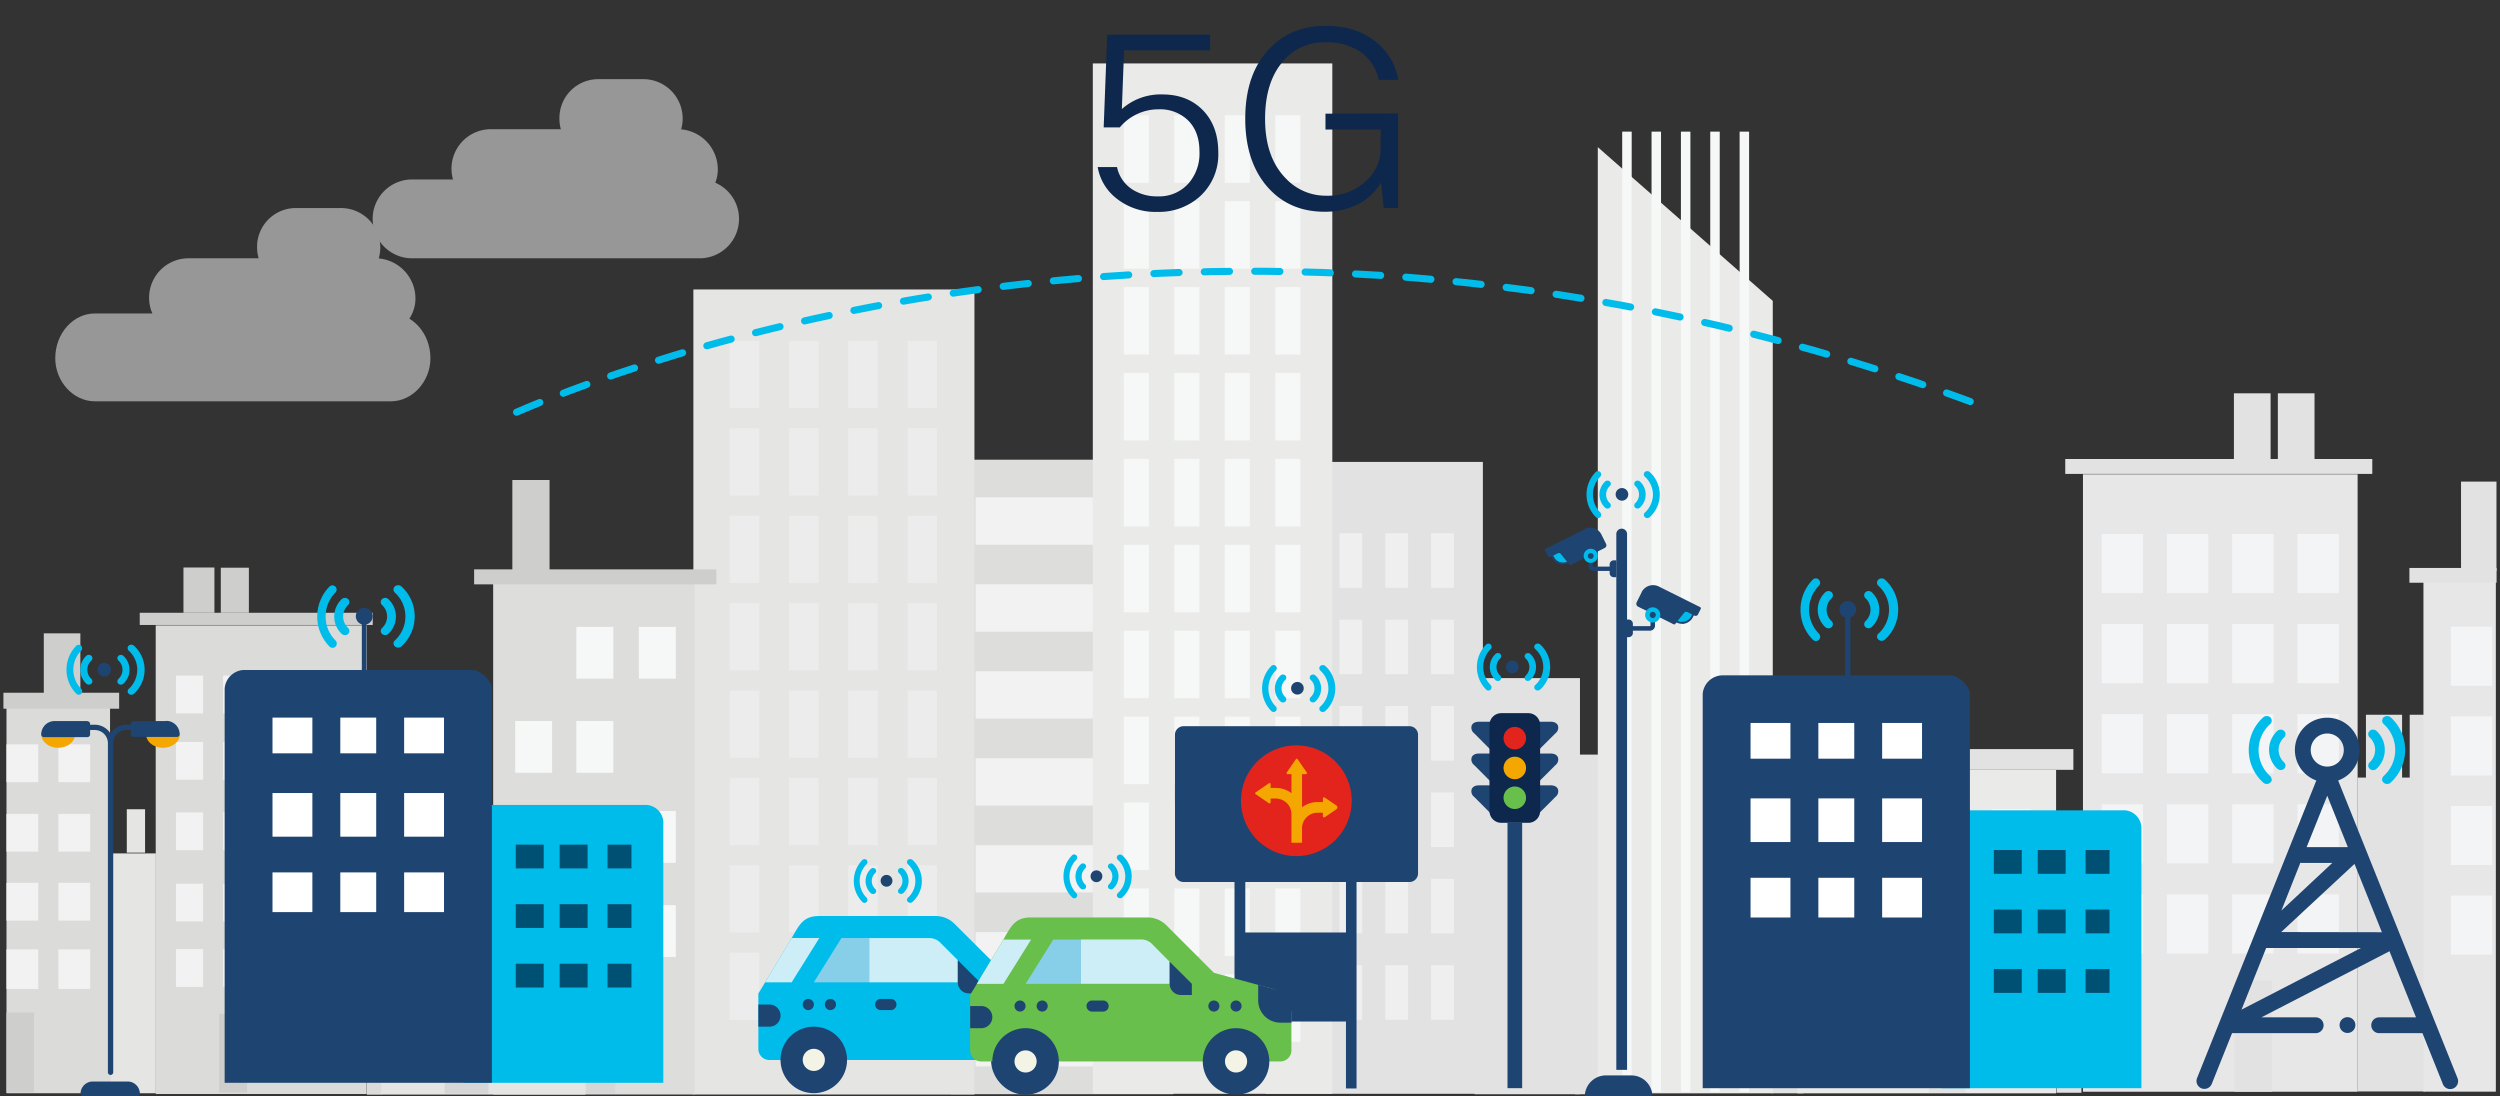 <svg id="Layer_1" data-name="Layer 1" xmlns="http://www.w3.org/2000/svg" width="708.99" height="310.93" viewBox="0 0 708.99 310.93"><rect x="0" y="0" width="708.99" height="310.93" fill="#333333" stroke="none"/><defs><style>.cls-1{fill:#e2e2e2;}.cls-15,.cls-2{fill:#efefef;}.cls-3{fill:#dddddc;}.cls-4{fill:#f2f2f2;}.cls-5{fill:#e5e5e4;}.cls-6{fill:#edeced;}.cls-7{fill:#eaeae9;}.cls-8{fill:#f6f7f7;}.cls-9{fill:#dbdbda;}.cls-10{fill:#cececd;}.cls-11{fill:#d5d6d5;}.cls-12{fill:#f3f4f5;}.cls-13{fill:#e8e7e7;}.cls-14{opacity:0.53;}.cls-15,.cls-18,.cls-19{fill-rule:evenodd;}.cls-16{fill:#0d274d;}.cls-17{fill:none;stroke:#00bceb;stroke-linecap:round;stroke-linejoin:round;stroke-width:2.01px;stroke-dasharray:7.15 7.15;}.cls-18,.cls-26{fill:#00bceb;}.cls-19,.cls-23{fill:#1e4471;}.cls-20{fill:#fff;}.cls-21{fill:#005073;}.cls-22{fill:#f4a700;}.cls-24{fill:#e3241c;}.cls-25{fill:#68bf4b;}.cls-27{fill:#87cee9;}.cls-28{fill:#cdeef6;}.cls-29{fill:#f4f4e6;}</style></defs><rect class="cls-1" x="358.9" y="131" width="61.64" height="179.2"/><rect class="cls-2" x="366.87" y="273.74" width="6.47" height="15.47"/><rect class="cls-2" x="379.86" y="273.74" width="6.47" height="15.47"/><rect class="cls-2" x="392.86" y="273.74" width="6.47" height="15.47"/><rect class="cls-2" x="405.85" y="273.74" width="6.47" height="15.47"/><rect class="cls-2" x="366.87" y="249.24" width="6.47" height="15.47"/><rect class="cls-2" x="379.86" y="249.24" width="6.47" height="15.47"/><rect class="cls-2" x="392.86" y="249.24" width="6.47" height="15.47"/><rect class="cls-2" x="405.85" y="249.24" width="6.47" height="15.47"/><rect class="cls-2" x="366.87" y="224.74" width="6.47" height="15.47"/><rect class="cls-2" x="379.86" y="224.74" width="6.47" height="15.47"/><rect class="cls-2" x="392.86" y="224.74" width="6.47" height="15.47"/><rect class="cls-2" x="405.85" y="224.74" width="6.47" height="15.47"/><rect class="cls-2" x="366.87" y="200.24" width="6.47" height="15.47"/><rect class="cls-2" x="379.86" y="200.24" width="6.47" height="15.47"/><rect class="cls-2" x="392.86" y="200.24" width="6.47" height="15.47"/><rect class="cls-2" x="405.85" y="200.24" width="6.47" height="15.47"/><rect class="cls-2" x="366.87" y="175.73" width="6.47" height="15.47"/><rect class="cls-2" x="379.86" y="175.73" width="6.47" height="15.47"/><rect class="cls-2" x="392.86" y="175.73" width="6.47" height="15.47"/><rect class="cls-2" x="405.85" y="175.73" width="6.47" height="15.47"/><rect class="cls-2" x="366.87" y="151.23" width="6.47" height="15.47"/><rect class="cls-2" x="379.86" y="151.23" width="6.47" height="15.47"/><rect class="cls-2" x="392.86" y="151.23" width="6.47" height="15.47"/><rect class="cls-2" x="405.85" y="151.23" width="6.47" height="15.47"/><rect class="cls-3" x="269.63" y="130.37" width="63.13" height="179.94"/><rect class="cls-4" x="276.67" y="141.06" width="38.3" height="13.42"/><rect class="cls-4" x="276.67" y="165.71" width="38.3" height="13.42"/><rect class="cls-4" x="276.67" y="190.37" width="38.3" height="13.42"/><rect class="cls-4" x="276.67" y="215.03" width="38.3" height="13.42"/><rect class="cls-4" x="276.67" y="239.69" width="38.3" height="13.42"/><rect class="cls-4" x="276.67" y="264.34" width="38.3" height="13.42"/><rect class="cls-4" x="276.67" y="289" width="38.3" height="13.42"/><rect class="cls-5" x="196.64" y="82.09" width="79.71" height="228.31"/><rect class="cls-6" x="206.95" y="96.7" width="8.36" height="19.05"/><rect class="cls-6" x="223.76" y="96.7" width="8.36" height="19.05"/><rect class="cls-6" x="240.56" y="96.7" width="8.36" height="19.05"/><rect class="cls-6" x="257.37" y="96.7" width="8.36" height="19.05"/><rect class="cls-6" x="206.95" y="121.48" width="8.36" height="19.05"/><rect class="cls-6" x="223.76" y="121.48" width="8.36" height="19.05"/><rect class="cls-6" x="240.56" y="121.48" width="8.36" height="19.05"/><rect class="cls-6" x="257.37" y="121.48" width="8.36" height="19.05"/><rect class="cls-6" x="206.95" y="146.26" width="8.36" height="19.05"/><rect class="cls-6" x="223.76" y="146.26" width="8.36" height="19.05"/><rect class="cls-6" x="240.56" y="146.26" width="8.36" height="19.05"/><rect class="cls-6" x="257.37" y="146.26" width="8.36" height="19.05"/><rect class="cls-6" x="206.95" y="171.04" width="8.36" height="19.05"/><rect class="cls-6" x="223.76" y="171.04" width="8.36" height="19.05"/><rect class="cls-6" x="240.56" y="171.04" width="8.36" height="19.05"/><rect class="cls-6" x="257.37" y="171.04" width="8.36" height="19.05"/><rect class="cls-6" x="206.95" y="195.83" width="8.36" height="19.05"/><rect class="cls-6" x="223.76" y="195.83" width="8.36" height="19.05"/><rect class="cls-6" x="240.56" y="195.83" width="8.36" height="19.05"/><rect class="cls-6" x="257.37" y="195.83" width="8.36" height="19.05"/><rect class="cls-6" x="206.95" y="220.61" width="8.36" height="19.05"/><rect class="cls-6" x="223.76" y="220.61" width="8.36" height="19.05"/><rect class="cls-6" x="240.56" y="220.61" width="8.36" height="19.05"/><rect class="cls-6" x="257.37" y="220.61" width="8.36" height="19.05"/><rect class="cls-6" x="206.95" y="245.39" width="8.36" height="19.05"/><rect class="cls-6" x="223.76" y="245.39" width="8.36" height="19.05"/><rect class="cls-6" x="240.56" y="245.39" width="8.36" height="19.05"/><rect class="cls-6" x="257.37" y="245.39" width="8.36" height="19.05"/><rect class="cls-6" x="206.95" y="270.17" width="8.36" height="19.05"/><rect class="cls-6" x="223.76" y="270.17" width="8.36" height="19.05"/><rect class="cls-6" x="240.56" y="270.17" width="8.36" height="19.05"/><rect class="cls-6" x="257.37" y="270.17" width="8.36" height="19.05"/><rect class="cls-7" x="309.92" y="17.99" width="67.92" height="292.21"/><rect class="cls-8" x="318.7" y="32.68" width="7.12" height="19.15"/><rect class="cls-8" x="333.02" y="32.68" width="7.12" height="19.15"/><rect class="cls-8" x="347.34" y="32.68" width="7.12" height="19.15"/><rect class="cls-8" x="361.66" y="32.68" width="7.12" height="19.15"/><rect class="cls-8" x="318.7" y="57.05" width="7.12" height="19.15"/><rect class="cls-8" x="333.02" y="57.05" width="7.12" height="19.15"/><rect class="cls-8" x="347.34" y="57.05" width="7.12" height="19.15"/><rect class="cls-8" x="361.66" y="57.05" width="7.12" height="19.15"/><rect class="cls-8" x="318.7" y="81.41" width="7.12" height="19.15"/><rect class="cls-8" x="333.02" y="81.41" width="7.12" height="19.15"/><rect class="cls-8" x="347.34" y="81.41" width="7.12" height="19.15"/><rect class="cls-8" x="361.66" y="81.41" width="7.12" height="19.15"/><rect class="cls-8" x="318.7" y="105.77" width="7.12" height="19.15"/><rect class="cls-8" x="333.02" y="105.77" width="7.12" height="19.15"/><rect class="cls-8" x="347.34" y="105.77" width="7.12" height="19.15"/><rect class="cls-8" x="361.66" y="105.77" width="7.12" height="19.15"/><rect class="cls-8" x="318.7" y="130.14" width="7.12" height="19.15"/><rect class="cls-8" x="333.02" y="130.14" width="7.12" height="19.15"/><rect class="cls-8" x="347.34" y="130.14" width="7.12" height="19.15"/><rect class="cls-8" x="361.66" y="130.14" width="7.12" height="19.15"/><rect class="cls-8" x="318.7" y="154.5" width="7.12" height="19.15"/><rect class="cls-8" x="333.02" y="154.5" width="7.12" height="19.15"/><rect class="cls-8" x="347.34" y="154.5" width="7.12" height="19.15"/><rect class="cls-8" x="361.66" y="154.5" width="7.12" height="19.15"/><rect class="cls-8" x="318.7" y="178.86" width="7.12" height="19.15"/><rect class="cls-8" x="333.02" y="178.86" width="7.12" height="19.15"/><rect class="cls-8" x="347.34" y="178.86" width="7.12" height="19.15"/><rect class="cls-8" x="361.66" y="178.86" width="7.12" height="19.15"/><rect class="cls-8" x="318.7" y="203.23" width="7.12" height="19.15"/><rect class="cls-8" x="333.02" y="203.23" width="7.12" height="19.15"/><rect class="cls-8" x="347.34" y="203.23" width="7.12" height="19.15"/><rect class="cls-8" x="361.66" y="203.23" width="7.12" height="19.15"/><rect class="cls-8" x="318.7" y="227.59" width="7.12" height="19.15"/><rect class="cls-8" x="333.02" y="227.59" width="7.12" height="19.15"/><rect class="cls-8" x="347.34" y="227.59" width="7.12" height="19.15"/><rect class="cls-8" x="361.66" y="227.59" width="7.12" height="19.15"/><rect class="cls-8" x="318.7" y="251.95" width="7.12" height="19.15"/><rect class="cls-8" x="333.02" y="251.95" width="7.12" height="19.15"/><rect class="cls-8" x="347.34" y="251.95" width="7.12" height="19.15"/><rect class="cls-8" x="361.66" y="251.95" width="7.12" height="19.15"/><rect class="cls-8" x="318.7" y="276.32" width="7.12" height="19.15"/><rect class="cls-8" x="333.02" y="276.32" width="7.12" height="19.15"/><rect class="cls-8" x="347.34" y="276.32" width="7.12" height="19.15"/><rect class="cls-8" x="361.66" y="276.32" width="7.12" height="19.15"/><rect class="cls-3" x="139.86" y="164.37" width="57.13" height="146.03"/><rect class="cls-9" x="1.84" y="200.77" width="29.37" height="109.27"/><rect class="cls-10" x="1.84" y="287.15" width="7.77" height="22.67"/><rect class="cls-10" x="0.97" y="196.46" width="32.82" height="4.53"/><rect class="cls-10" x="12.42" y="179.61" width="10.37" height="17.28"/><rect class="cls-5" x="31.21" y="242.02" width="12.99" height="68.02"/><rect class="cls-5" x="35.96" y="229.5" width="5.18" height="12.31"/><rect class="cls-9" x="44.16" y="177.36" width="59.82" height="132.9"/><rect class="cls-10" x="39.63" y="173.78" width="66.08" height="3.46"/><rect class="cls-10" x="52.03" y="160.94" width="8.78" height="12.85"/><rect class="cls-10" x="62.62" y="161" width="7.96" height="12.79"/><rect class="cls-10" x="62.14" y="287.5" width="7.92" height="22.36"/><rect class="cls-5" x="107.98" y="240.53" width="58.01" height="69.89"/><rect class="cls-11" x="126.09" y="286.94" width="12.45" height="23.2"/><rect class="cls-5" x="111.1" y="192.99" width="18.68" height="47.26"/><rect class="cls-1" x="130.06" y="216.76" width="7.36" height="23.49"/><rect class="cls-1" x="105.72" y="237.7" width="63.95" height="2.55"/><rect class="cls-11" x="166.28" y="279.86" width="8.21" height="30.28"/><rect class="cls-4" x="1.84" y="211.1" width="9.01" height="10.71"/><rect class="cls-4" x="1.84" y="230.82" width="9.01" height="10.71"/><rect class="cls-4" x="1.84" y="250.37" width="9.01" height="10.71"/><rect class="cls-4" x="1.84" y="269.24" width="9.01" height="11.22"/><rect class="cls-4" x="16.56" y="211.1" width="9.01" height="10.71"/><rect class="cls-4" x="49.9" y="191.6" width="7.7" height="10.71"/><rect class="cls-4" x="63.26" y="191.6" width="7.7" height="10.71"/><rect class="cls-4" x="76.62" y="191.6" width="7.7" height="10.71"/><rect class="cls-4" x="89.98" y="191.6" width="7.7" height="10.71"/><rect class="cls-4" x="49.9" y="210.41" width="7.7" height="10.71"/><rect class="cls-4" x="63.26" y="210.41" width="7.7" height="10.71"/><rect class="cls-4" x="76.62" y="210.41" width="7.7" height="10.71"/><rect class="cls-4" x="89.98" y="210.41" width="7.7" height="10.71"/><rect class="cls-4" x="49.9" y="230.39" width="7.7" height="10.71"/><rect class="cls-4" x="63.26" y="230.39" width="7.7" height="10.71"/><rect class="cls-4" x="76.62" y="230.39" width="7.7" height="10.71"/><rect class="cls-4" x="89.98" y="230.39" width="7.7" height="10.71"/><rect class="cls-4" x="49.9" y="250.61" width="7.7" height="10.71"/><rect class="cls-4" x="63.26" y="250.61" width="7.7" height="10.71"/><rect class="cls-4" x="76.62" y="250.61" width="7.7" height="10.71"/><rect class="cls-4" x="89.98" y="250.61" width="7.7" height="10.71"/><rect class="cls-4" x="49.9" y="269.17" width="7.7" height="10.71"/><rect class="cls-4" x="63.26" y="269.17" width="7.7" height="10.71"/><rect class="cls-4" x="76.62" y="269.17" width="7.7" height="10.71"/><rect class="cls-4" x="89.98" y="269.17" width="7.7" height="10.71"/><rect class="cls-4" x="16.56" y="230.82" width="9.01" height="10.71"/><rect class="cls-4" x="16.56" y="250.37" width="9.01" height="10.71"/><rect class="cls-4" x="16.56" y="269.24" width="9.01" height="11.22"/><rect class="cls-4" x="114.52" y="269.17" width="7.7" height="10.71"/><rect class="cls-4" x="128.26" y="269.17" width="7.7" height="10.71"/><rect class="cls-4" x="141.99" y="269.17" width="7.7" height="10.71"/><rect class="cls-4" x="155.73" y="269.17" width="7.7" height="10.71"/><rect class="cls-4" x="114.52" y="249.95" width="7.7" height="10.71"/><rect class="cls-4" x="128.26" y="249.95" width="7.7" height="10.71"/><rect class="cls-4" x="141.99" y="249.95" width="7.7" height="10.71"/><rect class="cls-4" x="155.73" y="249.95" width="7.7" height="10.71"/><rect class="cls-8" x="146.1" y="204.47" width="10.48" height="14.68"/><rect class="cls-8" x="146.1" y="229.82" width="10.48" height="7.62"/><rect class="cls-8" x="163.45" y="204.47" width="10.48" height="14.68"/><rect class="cls-8" x="163.45" y="177.78" width="10.48" height="14.68"/><rect class="cls-8" x="181.18" y="177.78" width="10.48" height="14.68"/><rect class="cls-8" x="181.18" y="230.01" width="10.48" height="14.68"/><rect class="cls-8" x="181.18" y="256.7" width="10.48" height="14.68"/><rect class="cls-10" x="134.46" y="161.47" width="68.7" height="4.25"/><rect class="cls-10" x="145.3" y="136.13" width="10.55" height="27.1"/><rect class="cls-1" x="418.17" y="192.31" width="29.9" height="118.01"/><rect class="cls-1" x="446.7" y="214" width="11.18" height="96.33"/><rect class="cls-1" x="502.46" y="228.96" width="8.96" height="81.1"/><polygon class="cls-7" points="502.75 310.07 453.13 310.07 453.13 41.73 502.75 85.33 502.75 310.07"/><rect class="cls-8" x="460.05" y="37.33" width="2.69" height="272.35"/><rect class="cls-8" x="468.37" y="37.33" width="2.69" height="272.35"/><rect class="cls-8" x="476.7" y="37.33" width="2.69" height="272.35"/><rect class="cls-8" x="485.02" y="37.33" width="2.69" height="272.35"/><rect class="cls-8" x="493.35" y="37.33" width="2.69" height="272.35"/><polygon class="cls-7" points="583.1 310.06 509.72 310.06 509.72 218.32 583.1 218.37 583.1 310.06"/><rect class="cls-12" x="564.81" y="229.4" width="11.06" height="16.77"/><rect class="cls-12" x="564.81" y="255.7" width="11.06" height="16.77"/><rect class="cls-12" x="547.08" y="229.4" width="11.06" height="16.77"/><rect class="cls-12" x="547.08" y="255.7" width="11.06" height="16.77"/><rect class="cls-12" x="529.55" y="229.4" width="11.06" height="16.77"/><rect class="cls-12" x="529.55" y="255.7" width="11.06" height="16.77"/><rect class="cls-12" x="510.29" y="229.4" width="11.06" height="16.77"/><rect class="cls-12" x="510.29" y="255.7" width="11.06" height="16.77"/><rect class="cls-1" x="504.91" y="212.44" width="83.09" height="5.88"/><rect class="cls-1" x="547.05" y="278.87" width="10.39" height="31.08"/><polygon class="cls-1" points="590.22 249.53 590.22 237.92 587.72 237.92 587.72 249.53 585.72 249.53 585.72 237.92 583.23 237.92 583.23 249.53 583.22 249.53 583.22 309.9 590.29 309.9 590.29 249.53 590.22 249.53"/><rect class="cls-9" x="104.04" y="257.33" width="4.12" height="53.12"/><rect class="cls-13" x="590.72" y="134.51" width="77.89" height="175.1"/><rect class="cls-12" x="596.04" y="151.43" width="11.73" height="16.76"/><rect class="cls-12" x="614.54" y="151.43" width="11.73" height="16.76"/><rect class="cls-12" x="633.05" y="151.43" width="11.73" height="16.76"/><rect class="cls-12" x="651.55" y="151.43" width="11.73" height="16.76"/><rect class="cls-12" x="596.04" y="176.99" width="11.73" height="16.76"/><rect class="cls-12" x="614.54" y="176.99" width="11.73" height="16.76"/><rect class="cls-12" x="633.05" y="176.99" width="11.73" height="16.76"/><rect class="cls-12" x="651.55" y="176.99" width="11.73" height="16.76"/><rect class="cls-12" x="596.04" y="202.54" width="11.73" height="16.76"/><rect class="cls-12" x="614.54" y="202.54" width="11.73" height="16.76"/><rect class="cls-12" x="633.05" y="202.54" width="11.73" height="16.76"/><rect class="cls-12" x="651.55" y="202.54" width="11.73" height="16.76"/><rect class="cls-12" x="596.04" y="228.1" width="11.73" height="16.76"/><rect class="cls-12" x="614.54" y="228.1" width="11.73" height="16.76"/><rect class="cls-12" x="633.05" y="228.1" width="11.73" height="16.76"/><rect class="cls-12" x="651.55" y="228.1" width="11.73" height="16.76"/><rect class="cls-12" x="596.04" y="253.66" width="11.73" height="16.76"/><rect class="cls-12" x="614.54" y="253.66" width="11.73" height="16.76"/><rect class="cls-12" x="633.05" y="253.66" width="11.73" height="16.76"/><rect class="cls-12" x="651.55" y="253.66" width="11.73" height="16.76"/><rect class="cls-1" x="633.67" y="278.16" width="10.68" height="31.42"/><rect class="cls-1" x="585.7" y="130.17" width="87.07" height="4.23"/><rect class="cls-1" x="633.53" y="111.54" width="10.4" height="19.6"/><rect class="cls-1" x="645.99" y="111.54" width="10.4" height="19.6"/><rect class="cls-1" x="697.94" y="136.58" width="10.05" height="25.35"/><rect class="cls-1" x="668.58" y="220.52" width="19.04" height="89.01"/><rect class="cls-1" x="670.97" y="202.7" width="10.25" height="24.27"/><rect class="cls-1" x="683.38" y="202.7" width="4.23" height="24.27"/><rect class="cls-13" x="687.28" y="164.63" width="20.53" height="144.96"/><rect class="cls-12" x="695.03" y="177.72" width="11.73" height="16.76"/><rect class="cls-12" x="695.03" y="203.14" width="11.73" height="16.76"/><rect class="cls-12" x="695.03" y="228.55" width="11.73" height="16.76"/><rect class="cls-12" x="695.03" y="253.97" width="11.73" height="16.76"/><rect class="cls-1" x="683.3" y="161.07" width="24.72" height="4.19"/><g class="cls-14"><path class="cls-15" d="M198.74,73.25H116.53a11.18,11.18,0,0,1,0-22.35h82.21a11.18,11.18,0,0,1,0,22.35"/><path class="cls-15" d="M191.91,59H139.22a11.18,11.18,0,1,1,0-22.36h52.69a11.42,11.42,0,0,1,11.66,11.41c0,5.93-5.13,11-11.66,11"/><path class="cls-15" d="M182.09,44.8H169.47a11.14,11.14,0,0,1-10.82-11.4,11,11,0,0,1,10.82-10.95h12.62a11.18,11.18,0,1,1,0,22.35"/><path class="cls-15" d="M110.87,113.81h-84c-6.06,0-11.2-5.59-11.2-12.2,0-7.12,5.14-12.71,11.2-12.71h84c6.07,0,11.2,5.59,11.2,12.71,0,6.61-5.13,12.2-11.2,12.2"/><path class="cls-15" d="M106.16,95.61H53.46a11.18,11.18,0,1,1,0-22.36h52.7a11.42,11.42,0,0,1,11.66,11.41c0,5.93-5.13,11-11.66,11"/><path class="cls-15" d="M96.34,81.38H83.71c-5.86,0-10.81-5-10.81-11.4A11,11,0,0,1,83.71,59H96.34a11.18,11.18,0,1,1,0,22.35"/></g><path class="cls-16" d="M328.22,60.09a17.66,17.66,0,0,1-12-4.15,14.3,14.3,0,0,1-4.92-8.57h5.48a9.93,9.93,0,0,0,4.29,6.32,12.93,12.93,0,0,0,7.24,2,11.12,11.12,0,0,0,8.86-3.8,12.88,12.88,0,0,0,3-8.85q0-6.06-3.66-9.29A11.41,11.41,0,0,0,328.57,31a14.24,14.24,0,0,0-11,5.13H313l1-26.29h29.18v4.43h-24.4l-.63,16.66a16.58,16.58,0,0,1,11.46-4.15q7.38,0,11.81,4.78,4.08,4.44,4.08,11.68a16.06,16.06,0,0,1-5.34,12.58A17.35,17.35,0,0,1,328.22,60.09Z"/><path class="cls-16" d="M396.5,32.18V59h-4.08l-.77-7.25a15.77,15.77,0,0,1-7,6.4,21,21,0,0,1-9,1.9q-10.47,0-16.73-7.66-5.76-7.11-5.77-18.71,0-13.35,7.53-20.53,6-5.83,15.33-5.83,8.79,0,14.55,4.85a17.36,17.36,0,0,1,6,10.47H391a12.84,12.84,0,0,0-5.62-8.22A17.21,17.21,0,0,0,376,12a15.23,15.23,0,0,0-12.73,6.11q-4.5,5.78-4.5,15.61,0,11,6,17a15.47,15.47,0,0,0,11.46,4.78,15.76,15.76,0,0,0,11.32-4.29,12.29,12.29,0,0,0,4-9.28v-5.2H375.9v-4.5Z"/><path class="cls-17" d="M146.49,116.9c41.3-17.79,209.87-79.32,415.78-1.71"/><path class="cls-18" d="M556.18,229.8a5.09,5.09,0,0,0-5.44,5.33V308.6h56.55V235.13a5.08,5.08,0,0,0-5.44-5.33Z"/><path class="cls-19" d="M488.29,191.53a5.71,5.71,0,0,0-5.41,5.27V308.6h75.78V196.8c0-2.11-3.25-5.27-5.42-5.27Z"/><rect class="cls-20" x="496.45" y="205.03" width="11.31" height="10.13"/><rect class="cls-20" x="515.68" y="205.03" width="10.18" height="10.13"/><rect class="cls-20" x="533.77" y="205.03" width="11.31" height="10.13"/><rect class="cls-20" x="496.45" y="248.94" width="11.31" height="11.26"/><rect class="cls-20" x="515.68" y="248.94" width="10.18" height="11.26"/><rect class="cls-20" x="533.77" y="248.94" width="11.31" height="11.26"/><rect class="cls-20" x="496.45" y="226.42" width="11.31" height="12.38"/><rect class="cls-20" x="515.68" y="226.42" width="10.18" height="12.38"/><rect class="cls-20" x="533.77" y="226.42" width="11.31" height="12.38"/><rect class="cls-21" x="565.44" y="241.06" width="7.92" height="6.76"/><rect class="cls-21" x="577.89" y="241.06" width="7.92" height="6.76"/><rect class="cls-21" x="591.46" y="241.06" width="6.79" height="6.76"/><rect class="cls-21" x="565.44" y="274.83" width="7.92" height="6.75"/><rect class="cls-21" x="577.89" y="274.83" width="7.92" height="6.75"/><rect class="cls-21" x="591.46" y="274.83" width="6.79" height="6.75"/><rect class="cls-21" x="565.44" y="257.94" width="7.92" height="6.75"/><rect class="cls-21" x="577.89" y="257.94" width="7.92" height="6.75"/><rect class="cls-21" x="591.46" y="257.94" width="6.79" height="6.75"/><path class="cls-18" d="M137,228.28a5.09,5.09,0,0,0-5.44,5.32v73.48h56.55V233.6a5.08,5.08,0,0,0-5.43-5.32Z"/><path class="cls-19" d="M69.12,190a5.72,5.72,0,0,0-5.41,5.28v111.8h75.78V195.28c0-2.11-3.25-5.28-5.41-5.28Z"/><rect class="cls-20" x="77.28" y="203.51" width="11.31" height="10.13"/><rect class="cls-20" x="96.51" y="203.51" width="10.18" height="10.13"/><rect class="cls-20" x="114.61" y="203.51" width="11.31" height="10.13"/><rect class="cls-20" x="77.28" y="247.41" width="11.31" height="11.26"/><rect class="cls-20" x="96.51" y="247.41" width="10.18" height="11.26"/><rect class="cls-20" x="114.61" y="247.41" width="11.31" height="11.26"/><rect class="cls-20" x="77.28" y="224.9" width="11.31" height="12.38"/><rect class="cls-20" x="96.51" y="224.9" width="10.18" height="12.38"/><rect class="cls-20" x="114.61" y="224.9" width="11.31" height="12.38"/><rect class="cls-21" x="146.27" y="239.53" width="7.92" height="6.75"/><rect class="cls-21" x="158.72" y="239.53" width="7.92" height="6.75"/><rect class="cls-21" x="172.29" y="239.53" width="6.79" height="6.75"/><rect class="cls-21" x="146.27" y="273.31" width="7.92" height="6.75"/><rect class="cls-21" x="158.72" y="273.31" width="7.92" height="6.75"/><rect class="cls-21" x="172.29" y="273.31" width="6.79" height="6.75"/><rect class="cls-21" x="146.27" y="256.42" width="7.92" height="6.75"/><rect class="cls-21" x="158.72" y="256.42" width="7.92" height="6.75"/><rect class="cls-21" x="172.29" y="256.42" width="6.79" height="6.75"/><path class="cls-22" d="M20.47,207.54h-8a.75.75,0,0,0-.75.75c0,2.08,2.14,3.77,4.77,3.77s4.77-1.69,4.77-3.77a.75.75,0,0,0-.76-.75"/><path class="cls-23" d="M24.79,204.49h-9.3a3.8,3.8,0,0,0-3.8,3.8.75.75,0,0,0,.75.75H24.79a.75.75,0,0,0,.76-.75v-3a.76.76,0,0,0-.76-.75"/><path class="cls-23" d="M37.84,205.53h-2a5.25,5.25,0,0,0-4.48,2.53,5.26,5.26,0,0,0-4.49-2.53h-2a.75.75,0,1,0,0,1.5h2a3.74,3.74,0,0,1,3.73,3.74V304a.76.76,0,1,0,1.51,0V210.77A3.75,3.75,0,0,1,35.8,207h2a.75.75,0,1,0,0-1.5"/><path class="cls-22" d="M50.2,207.54h-8a.75.75,0,0,0-.75.75c0,2.08,2.14,3.77,4.77,3.77S51,210.37,51,208.29a.75.75,0,0,0-.75-.75"/><path class="cls-23" d="M47.15,204.49H37.84a.76.76,0,0,0-.75.75v3a.75.75,0,0,0,.75.75H50.2a.75.75,0,0,0,.75-.75,3.8,3.8,0,0,0-3.8-3.8"/><path class="cls-23" d="M422.68,212.58a.93.93,0,0,0,1.29,0,.92.92,0,0,0,0-1.29l-.64-.65v-4.13a.92.92,0,0,0,0-1.83h-3.9c-1.41,0-1.89.67-2.06,1.07a2,2,0,0,0,.7,2.21Z"/><path class="cls-23" d="M423.33,219.66v-4.14a.91.91,0,1,0,0-1.82h-3.9c-1.41,0-1.89.67-2.06,1.07a2,2,0,0,0,.7,2.21l4.61,4.61a.91.91,0,1,0,1.29-1.28Z"/><path class="cls-23" d="M423.33,228.68v-4.14a.91.91,0,1,0,0-1.82h-3.9c-1.41,0-1.89.67-2.06,1.07a2,2,0,0,0,.7,2.21l4.61,4.61a.91.91,0,1,0,1.29-1.28Z"/><path class="cls-23" d="M435.22,211.29a.91.91,0,1,0,1.28,1.28l4.62-4.61a2,2,0,0,0,.7-2.21c-.17-.4-.65-1.07-2.06-1.07h-3.9a.92.92,0,0,0-.91.92.9.9,0,0,0,.91.9v4.14Z"/><path class="cls-23" d="M439.76,213.7h-3.9a.91.91,0,0,0,0,1.82v4.14l-.64.65a.91.91,0,0,0,.64,1.55.92.92,0,0,0,.65-.27l4.61-4.61a2,2,0,0,0,.7-2.21c-.17-.4-.65-1.07-2.06-1.07"/><path class="cls-23" d="M439.76,222.72h-3.9a.91.91,0,0,0,0,1.82v4.14l-.64.65a.91.91,0,0,0,.64,1.55.92.92,0,0,0,.65-.27l4.61-4.61a2,2,0,0,0,.7-2.21c-.17-.4-.65-1.07-2.06-1.07"/><path class="cls-16" d="M433.42,202.25h-7.66a3.35,3.35,0,0,0-3.35,3.34V230a3.36,3.36,0,0,0,3.35,3.35h7.66a3.35,3.35,0,0,0,3.35-3.35V205.59a3.35,3.35,0,0,0-3.35-3.34"/><path class="cls-24" d="M429.59,206.15a3.19,3.19,0,1,0,3.19,3.18,3.19,3.19,0,0,0-3.19-3.18"/><path class="cls-25" d="M429.59,223.05a3.19,3.19,0,1,0,3.19,3.18,3.19,3.19,0,0,0-3.19-3.18"/><path class="cls-22" d="M429.59,214.6a3.19,3.19,0,1,0,3.19,3.18,3.19,3.19,0,0,0-3.19-3.18"/><rect class="cls-23" x="427.52" y="233.2" width="4.16" height="75.4"/><path class="cls-23" d="M461.43,303.41h-3.05V151.58a1.53,1.53,0,1,1,3.05,0Z"/><path class="cls-26" d="M444.94,159.32l-.32.16a3.08,3.08,0,0,1-4.13-1.39l-.34-.67,3.07-1.53Z"/><path class="cls-23" d="M443.25,160.06a3.28,3.28,0,0,1-1.07-.17,3.33,3.33,0,0,1-1.93-1.68l-.34-.67.48-.24.33.68a2.84,2.84,0,0,0,1.63,1.41,2.8,2.8,0,0,0,2.16-.15l.31-.16.24.47-.32.16a3.26,3.26,0,0,1-1.49.35"/><path class="cls-23" d="M449.48,150.06l-11.16,5.57a.34.34,0,0,0-.16.47l.75,1.5a.7.7,0,0,0,.94.31l1.93-1a.69.69,0,0,1,.86.19l2.42,3a.37.37,0,0,0,.44.1l9.58-4.79a.87.87,0,0,0,.39-1.17l-1.33-2.68a3.48,3.48,0,0,0-4.66-1.56"/><path class="cls-23" d="M456.92,161.92h-5.05a1.35,1.35,0,0,1-1.35-1.36v-1.82h1.22v1.82a.13.13,0,0,0,.13.13h5.05Z"/><path class="cls-23" d="M458.24,163.69h-.59a1.16,1.16,0,0,1-1.16-1.16v-2.45a1.17,1.17,0,0,1,1.16-1.17h.59a.18.18,0,0,1,.18.18v4.43a.18.18,0,0,1-.18.17"/><path class="cls-26" d="M451.13,155.63a2,2,0,1,1-2,2,2,2,0,0,1,2-2"/><path class="cls-23" d="M451.13,156.84a.83.83,0,1,1-.83.83.83.83,0,0,1,.83-.83"/><path class="cls-26" d="M477,172.51l3.23,1.61-.35.71a3.24,3.24,0,0,1-4.35,1.45l-.33-.16Z"/><path class="cls-23" d="M477,176.9a3.45,3.45,0,0,1-1.57-.37l-.33-.16.25-.5.32.17a3,3,0,0,0,4-1.33L480,174l.49.25-.35.7a3.52,3.52,0,0,1-3.15,2"/><path class="cls-23" d="M465.55,168l-1.4,2.81a.92.92,0,0,0,.41,1.24l10.08,5a.36.36,0,0,0,.45-.1l2.54-3.18a.74.74,0,0,1,.91-.19l2,1a.74.74,0,0,0,1-.33l.79-1.57a.38.38,0,0,0-.17-.5l-11.73-5.85a3.65,3.65,0,0,0-4.9,1.64"/><path class="cls-23" d="M462.63,177.56h5.3a.14.14,0,0,0,.14-.14v-1.91h1.29v1.91a1.43,1.43,0,0,1-1.43,1.43h-5.3Z"/><path class="cls-23" d="M461.23,180.71a.18.18,0,0,1-.18-.18v-4.65a.19.19,0,0,1,.18-.19h.63a1.23,1.23,0,0,1,1.22,1.23v2.57a1.22,1.22,0,0,1-1.22,1.22Z"/><path class="cls-26" d="M470.86,174.39a2.15,2.15,0,1,1-2.15-2.15,2.14,2.14,0,0,1,2.15,2.15"/><path class="cls-23" d="M469.58,174.39a.87.87,0,1,1-.87-.87.87.87,0,0,1,.87.87"/><path class="cls-23" d="M353.16,308.68H350.1V247.52a1.53,1.53,0,0,1,3.06,0Z"/><path class="cls-23" d="M384.71,308.68h-3V247.52a1.53,1.53,0,1,1,3,0Z"/><rect class="cls-23" x="351.66" y="264.45" width="32.04" height="25.25"/><path class="cls-23" d="M399.72,250.13H335.64a2.43,2.43,0,0,1-2.43-2.43V208.38a2.43,2.43,0,0,1,2.43-2.43h64.08a2.43,2.43,0,0,1,2.43,2.43V247.7a2.43,2.43,0,0,1-2.43,2.43"/><path class="cls-26" d="M284.2,275.45,270.71,262a7.58,7.58,0,0,0-5.36-2.22h-33c-4.51,0-5.62,2.37-7.85,6.29l-9.43,15.7v15.71a3.14,3.14,0,0,0,3.14,3.14h84.83a3.14,3.14,0,0,0,3.14-3.14v-11l-4.71-6.29Z"/><path class="cls-23" d="M218.22,291.16h-3.14v-6.28h3.14a3.14,3.14,0,1,1,0,6.28"/><path class="cls-23" d="M296.76,283.3a6.29,6.29,0,0,0,6.29,6.29h3.14v-3.14a6.75,6.75,0,0,0-4.71-6.29l-4.72-1.28Z"/><polygon class="cls-27" points="246.5 278.59 230.79 278.59 238.64 266.02 246.5 266.02 246.5 278.59"/><path class="cls-23" d="M230.79,291.16a9.43,9.43,0,1,1-9.43,9.42,9.42,9.42,0,0,1,9.43-9.42"/><path class="cls-23" d="M290.48,291.16a9.43,9.43,0,1,1-9.42,9.42,9.42,9.42,0,0,1,9.42-9.42"/><polygon class="cls-28" points="224.51 278.59 232.36 266.02 224.51 266.02 216.97 278.59 224.51 278.59"/><path class="cls-23" d="M229.22,283.3h0a1.58,1.58,0,1,1-1.57,1.58,1.57,1.57,0,0,1,1.57-1.58"/><path class="cls-23" d="M235.5,283.3h0a1.58,1.58,0,1,1-1.57,1.58,1.57,1.57,0,0,1,1.57-1.58"/><path class="cls-23" d="M249.64,283.3h3.14a1.58,1.58,0,0,1,0,3.15h-3.14a1.58,1.58,0,0,1,0-3.15"/><path class="cls-28" d="M271.63,272.31l-4.71-4.71a4.47,4.47,0,0,0-3.14-1.57H246.5v12.56h25.13Z"/><path class="cls-23" d="M277.91,281.73h-3.14a3.14,3.14,0,0,1-3.14-3.14v-6.28l6.28,6.28Z"/><path class="cls-23" d="M284.2,283.3h0a1.58,1.58,0,1,1-1.57,1.58,1.58,1.58,0,0,1,1.57-1.58"/><path class="cls-23" d="M290.48,283.3h0a1.58,1.58,0,1,1-1.57,1.58,1.57,1.57,0,0,1,1.57-1.58"/><path class="cls-29" d="M230.79,297.44a3.14,3.14,0,1,1-3.14,3.14,3.15,3.15,0,0,1,3.14-3.14"/><path class="cls-29" d="M290.48,297.44a3.14,3.14,0,1,1-3.14,3.14,3.14,3.14,0,0,1,3.14-3.14"/><path class="cls-25" d="M344.26,275.89,330.77,262.4a7.58,7.58,0,0,0-5.36-2.22h-33c-4.51,0-5.62,2.37-7.86,6.28l-9.42,15.71v15.71a3.15,3.15,0,0,0,3.14,3.14h84.83a3.15,3.15,0,0,0,3.14-3.14v-11l-4.72-6.28Z"/><path class="cls-23" d="M278.28,291.59h-3.14v-6.28h3.14a3.14,3.14,0,1,1,0,6.28"/><path class="cls-23" d="M356.82,283.74a6.28,6.28,0,0,0,6.29,6.28h3.14v-3.14a6.72,6.72,0,0,0-4.72-6.28l-4.71-1.29Z"/><polygon class="cls-27" points="306.56 279.03 290.85 279.03 298.7 266.46 306.56 266.46 306.56 279.03"/><path class="cls-23" d="M290.85,291.59a9.43,9.43,0,1,1-9.43,9.43,9.43,9.43,0,0,1,9.43-9.43"/><path class="cls-23" d="M350.54,291.59a9.43,9.43,0,1,1-9.43,9.43,9.43,9.43,0,0,1,9.43-9.43"/><polygon class="cls-28" points="284.56 279.03 292.42 266.46 284.56 266.46 277.02 279.03 284.56 279.03"/><path class="cls-23" d="M289.28,283.74h0a1.57,1.57,0,1,1-1.57,1.57,1.57,1.57,0,0,1,1.57-1.57"/><path class="cls-23" d="M295.56,283.74h0a1.57,1.57,0,1,1-1.57,1.57,1.57,1.57,0,0,1,1.57-1.57"/><path class="cls-23" d="M309.7,283.74h3.14a1.57,1.57,0,1,1,0,3.14H309.7a1.57,1.57,0,0,1,0-3.14"/><path class="cls-28" d="M331.69,272.74,327,268a4.51,4.51,0,0,0-3.14-1.57H306.56V279h25.13Z"/><path class="cls-23" d="M338,282.17h-3.14a3.15,3.15,0,0,1-3.14-3.14v-6.29L338,279Z"/><path class="cls-23" d="M344.26,283.74h0a1.57,1.57,0,1,1-1.58,1.57,1.57,1.57,0,0,1,1.58-1.57"/><path class="cls-23" d="M350.54,283.74h0a1.57,1.57,0,1,1-1.57,1.57,1.57,1.57,0,0,1,1.57-1.57"/><path class="cls-29" d="M290.85,297.88a3.14,3.14,0,1,1-3.14,3.14,3.14,3.14,0,0,1,3.14-3.14"/><path class="cls-29" d="M350.54,297.88A3.14,3.14,0,1,1,347.4,301a3.14,3.14,0,0,1,3.14-3.14"/><path class="cls-24" d="M383.34,227.08a15.7,15.7,0,1,1-15.69-15.69,15.7,15.7,0,0,1,15.69,15.69"/><path class="cls-22" d="M379,228.44l-3.3-2.26a.34.34,0,0,0-.53.28v1h-1.5a7.34,7.34,0,0,0-4.41,1.48v-9.4h1.09a.3.3,0,0,0,.25-.46L368,215.31a.3.3,0,0,0-.5,0l-2.59,3.78a.3.3,0,0,0,.25.46h1.09v5.39a7.34,7.34,0,0,0-4.41-1.48h-1.5v-1.09a.3.3,0,0,0-.47-.24l-3.78,2.59a.29.29,0,0,0,0,.49l3.78,2.59a.3.3,0,0,0,.47-.25v-1.08h1.5a4.42,4.42,0,0,1,4.41,4.41V239h3v-4.11a4.42,4.42,0,0,1,4.41-4.41h1.5v1a.34.34,0,0,0,.53.28l3.3-2.26a.64.64,0,0,0,0-1.07"/><path class="cls-18" d="M532.31,180.55a1.17,1.17,0,0,1,.38-.84,9.13,9.13,0,0,0,0-13.6,1.2,1.2,0,0,1,0-1.73,1.42,1.42,0,0,1,1.87,0,11.48,11.48,0,0,1,0,17,1.35,1.35,0,0,1-1.83,0,1.11,1.11,0,0,1-.41-.87"/><path class="cls-18" d="M528.69,177a1.17,1.17,0,0,1,.36-.85,4.43,4.43,0,0,0,0-6.5,1.14,1.14,0,0,1,0-1.7,1.32,1.32,0,0,1,1.76,0,6.73,6.73,0,0,1,0,9.87,1.32,1.32,0,0,1-1.79,0,1.22,1.22,0,0,1-.36-.85"/><path class="cls-18" d="M516.19,165.24a1.22,1.22,0,0,1-.34.87,9.64,9.64,0,0,0,0,13.6,1.29,1.29,0,0,1,0,1.74,1.22,1.22,0,0,1-1.7,0,12,12,0,0,1-3.53-8.51,12.14,12.14,0,0,1,3.47-8.54,1.2,1.2,0,0,1,1.73,0,1.22,1.22,0,0,1,.34.84"/><path class="cls-18" d="M519.8,168.81a1.17,1.17,0,0,1-.36.85,4.43,4.43,0,0,0,0,6.5,1.18,1.18,0,0,1,0,1.7,1.36,1.36,0,0,1-1.79,0,6.78,6.78,0,0,1,0-9.9,1.36,1.36,0,0,1,1.79,0,1.17,1.17,0,0,1,.36.85"/><path class="cls-19" d="M526.4,172.84a2.39,2.39,0,1,1-2.38-2.39,2.38,2.38,0,0,1,2.38,2.39"/><rect class="cls-23" x="523.27" y="173.3" width="1.5" height="19.39"/><path class="cls-18" d="M466.2,146a.89.89,0,0,1,.28-.63,7,7,0,0,0,2.27-5.12,6.87,6.87,0,0,0-2.29-5.08.9.9,0,0,1,0-1.3,1.06,1.06,0,0,1,1.4,0,8.61,8.61,0,0,1,0,12.78,1,1,0,0,1-1.37,0,.86.86,0,0,1-.31-.65"/><path class="cls-18" d="M463.49,143.33a.88.88,0,0,1,.26-.64,3.31,3.31,0,0,0,0-4.87.85.85,0,0,1,0-1.27,1,1,0,0,1,1.32,0,5,5,0,0,1,0,7.4,1,1,0,0,1-1.35,0,.91.91,0,0,1-.26-.64"/><path class="cls-18" d="M454.11,134.51a.9.9,0,0,1-.26.65,7.26,7.26,0,0,0,0,10.2,1,1,0,0,1,0,1.3.9.9,0,0,1-1.27,0,9.09,9.09,0,0,1-.05-12.78.89.89,0,0,1,1.29,0,.87.87,0,0,1,.26.63"/><path class="cls-18" d="M456.82,137.18a.87.87,0,0,1-.27.64,3.32,3.32,0,0,0,0,4.87.89.89,0,0,1,0,1.28,1,1,0,0,1-1.34,0,5.07,5.07,0,0,1,0-7.42,1,1,0,0,1,1.34,0,.86.86,0,0,1,.27.63"/><path class="cls-19" d="M461.77,140.2a1.79,1.79,0,1,1-1.79-1.79,1.79,1.79,0,0,1,1.79,1.79"/><path class="cls-18" d="M435.11,194.9a.89.89,0,0,1,.28-.63,6.86,6.86,0,0,0,0-10.2.88.88,0,0,1,0-1.3,1.09,1.09,0,0,1,1.4,0,8.61,8.61,0,0,1,0,12.78,1,1,0,0,1-1.38,0,.82.82,0,0,1-.3-.65"/><path class="cls-18" d="M432.39,192.25a.87.87,0,0,1,.27-.64,3.32,3.32,0,0,0,0-4.87.86.86,0,0,1,0-1.28,1,1,0,0,1,1.32,0,5,5,0,0,1,0,7.4,1,1,0,0,1-1.34,0,.9.9,0,0,1-.27-.63"/><path class="cls-18" d="M423,183.42a.92.92,0,0,1-.26.65,7.24,7.24,0,0,0,0,10.2,1,1,0,0,1,0,1.31.92.92,0,0,1-1.27,0,9.09,9.09,0,0,1,0-12.79.91.91,0,0,1,1.29,0,1,1,0,0,1,.26.63"/><path class="cls-18" d="M425.73,186.1a.89.89,0,0,1-.27.64,3.32,3.32,0,0,0,0,4.87.88.88,0,0,1,0,1.27,1,1,0,0,1-1.34,0,5.07,5.07,0,0,1,0-7.42,1,1,0,0,1,1.35,0,.89.89,0,0,1,.27.64"/><path class="cls-19" d="M430.68,189.12a1.8,1.8,0,1,1-1.79-1.79,1.79,1.79,0,0,1,1.79,1.79"/><path class="cls-18" d="M374.16,201a.85.85,0,0,1,.28-.63,6.84,6.84,0,0,0,0-10.2.88.88,0,0,1,0-1.3,1.06,1.06,0,0,1,1.4,0,8.61,8.61,0,0,1,0,12.78,1,1,0,0,1-1.38,0,.82.82,0,0,1-.3-.65"/><path class="cls-18" d="M371.44,198.33a.87.87,0,0,1,.27-.64,3.32,3.32,0,0,0,0-4.88.85.85,0,0,1,0-1.27,1,1,0,0,1,1.32,0,5,5,0,0,1,0,7.4,1,1,0,0,1-1.35,0,.9.9,0,0,1-.27-.63"/><path class="cls-18" d="M362.07,189.5a.88.88,0,0,1-.26.65,7.24,7.24,0,0,0,0,10.2.94.94,0,0,1,0,1.3.9.9,0,0,1-1.27,0,9.1,9.1,0,0,1,0-12.78.91.91,0,0,1,1.55.63"/><path class="cls-18" d="M364.78,192.18a.86.86,0,0,1-.27.63,3.33,3.33,0,0,0,0,4.88.88.88,0,0,1,0,1.27,1,1,0,0,1-1.34,0,5.07,5.07,0,0,1,0-7.42,1,1,0,0,1,1.34,0,.89.89,0,0,1,.27.64"/><path class="cls-19" d="M369.73,195.2a1.79,1.79,0,1,1-1.79-1.8,1.79,1.79,0,0,1,1.79,1.8"/><path class="cls-18" d="M111.59,182.48a1.17,1.17,0,0,1,.38-.84,9.24,9.24,0,0,0,3-6.82,9.15,9.15,0,0,0-3-6.77,1.2,1.2,0,0,1,0-1.74,1.44,1.44,0,0,1,1.87,0,11.48,11.48,0,0,1,0,17,1.37,1.37,0,0,1-1.84,0,1.11,1.11,0,0,1-.41-.87"/><path class="cls-18" d="M108,178.94a1.17,1.17,0,0,1,.36-.85,4.43,4.43,0,0,0,0-6.5,1.12,1.12,0,0,1,0-1.69,1.29,1.29,0,0,1,1.76,0,6.7,6.7,0,0,1,0,9.86,1.32,1.32,0,0,1-1.79,0,1.21,1.21,0,0,1-.36-.85"/><path class="cls-18" d="M95.47,167.18a1.22,1.22,0,0,1-.34.86,9.62,9.62,0,0,0-2.78,6.8,9.51,9.51,0,0,0,2.81,6.8,1.27,1.27,0,0,1,0,1.74,1.21,1.21,0,0,1-1.69,0,12.12,12.12,0,0,1-.06-17,1.19,1.19,0,0,1,1.72,0,1.2,1.2,0,0,1,.34.84"/><path class="cls-18" d="M99.08,170.74a1.17,1.17,0,0,1-.35.85,4.43,4.43,0,0,0,0,6.5,1.2,1.2,0,0,1,0,1.7,1.37,1.37,0,0,1-1.8,0,6.77,6.77,0,0,1,0-9.89,1.37,1.37,0,0,1,1.8,0,1.16,1.16,0,0,1,.35.84"/><path class="cls-19" d="M105.69,174.77a2.39,2.39,0,1,1-2.39-2.39,2.39,2.39,0,0,1,2.39,2.39"/><rect class="cls-23" x="102.61" y="174.25" width="1.3" height="17.57"/><path class="cls-18" d="M36.21,196.05a.92.92,0,0,1,.3-.67,7.42,7.42,0,0,0,2.42-5.47,7.32,7.32,0,0,0-2.45-5.41,1,1,0,0,1,0-1.39,1.15,1.15,0,0,1,1.5,0,9.18,9.18,0,0,1,0,13.63,1.09,1.09,0,0,1-1.47,0,.88.88,0,0,1-.32-.69"/><path class="cls-18" d="M33.31,193.21a.93.93,0,0,1,.29-.67,3.54,3.54,0,0,0,0-5.2.91.91,0,0,1,0-1.36A1.06,1.06,0,0,1,35,186a5.37,5.37,0,0,1,0,7.89,1.06,1.06,0,0,1-1.43,0,1,1,0,0,1-.29-.68"/><path class="cls-18" d="M23.31,183.8a1,1,0,0,1-.27.7,7.71,7.71,0,0,0,0,10.87,1,1,0,0,1,0,1.39,1,1,0,0,1-1.35,0,9.56,9.56,0,0,1-2.83-6.8,9.69,9.69,0,0,1,2.78-6.83,1,1,0,0,1,1.38,0,1,1,0,0,1,.27.67"/><path class="cls-18" d="M26.2,186.66a.92.92,0,0,1-.29.68,3.54,3.54,0,0,0,0,5.2.94.94,0,0,1,0,1.35,1.08,1.08,0,0,1-1.43,0,5.4,5.4,0,0,1,0-7.91,1.08,1.08,0,0,1,1.43,0,.9.9,0,0,1,.29.68"/><path class="cls-19" d="M31.48,189.88A1.91,1.91,0,1,1,29.57,188a1.91,1.91,0,0,1,1.91,1.91"/><path class="cls-18" d="M316.75,253.89a.78.78,0,0,1,.26-.59,6.45,6.45,0,0,0,2.11-4.77,6.38,6.38,0,0,0-2.13-4.72.84.84,0,0,1,0-1.22,1,1,0,0,1,1.3,0,8,8,0,0,1,0,11.9.93.93,0,0,1-1.28,0,.75.75,0,0,1-.28-.6"/><path class="cls-18" d="M314.22,251.41a.81.81,0,0,1,.25-.59,3.1,3.1,0,0,0,0-4.54.78.78,0,0,1,0-1.18.91.91,0,0,1,1.23,0,4.69,4.69,0,0,1,0,6.89.93.93,0,0,1-1.25,0,.85.85,0,0,1-.25-.6"/><path class="cls-18" d="M305.49,243.2a.89.89,0,0,1-.24.61,6.75,6.75,0,0,0,0,9.49.88.88,0,0,1,0,1.21.83.83,0,0,1-1.18,0,8.34,8.34,0,0,1-2.47-5.94,8.43,8.43,0,0,1,2.43-6,.83.83,0,0,1,1.2,0,.86.86,0,0,1,.24.59"/><path class="cls-18" d="M308,245.69a.78.78,0,0,1-.25.59,3.1,3.1,0,0,0,0,4.54.82.82,0,0,1,0,1.19,1,1,0,0,1-1.25,0,4.73,4.73,0,0,1,0-6.91.93.93,0,0,1,1.25,0,.79.79,0,0,1,.25.59"/><path class="cls-19" d="M312.62,248.5a1.67,1.67,0,1,1-1.67-1.67,1.67,1.67,0,0,1,1.67,1.67"/><path class="cls-18" d="M257.21,255.18a.82.82,0,0,1,.26-.59,6.38,6.38,0,0,0,0-9.5.83.83,0,0,1,0-1.21,1,1,0,0,1,1.31,0,8,8,0,0,1,0,11.9.93.93,0,0,1-1.28,0,.76.76,0,0,1-.29-.6"/><path class="cls-18" d="M254.68,252.7a.85.85,0,0,1,.25-.59,3.08,3.08,0,0,0,0-4.54.79.79,0,0,1,0-1.18.91.91,0,0,1,1.23,0,4.67,4.67,0,0,1,0,6.89.93.93,0,0,1-1.25,0,.89.89,0,0,1-.25-.6"/><path class="cls-18" d="M246,244.49a.85.85,0,0,1-.24.6,6.74,6.74,0,0,0,0,9.5.88.88,0,0,1,0,1.21.84.84,0,0,1-1.19,0,8.47,8.47,0,0,1,0-11.9.85.85,0,0,1,1.21,0,.86.86,0,0,1,.24.59"/><path class="cls-18" d="M248.48,247a.83.83,0,0,1-.25.59,3.08,3.08,0,0,0,0,4.54.84.84,0,0,1,0,1.19,1,1,0,0,1-1.25,0,4.71,4.71,0,0,1,0-6.91.93.93,0,0,1,1.25,0,.83.83,0,0,1,.25.59"/><path class="cls-19" d="M253.09,249.79a1.67,1.67,0,1,1-1.67-1.67,1.67,1.67,0,0,1,1.67,1.67"/><path class="cls-18" d="M675.58,221a1.26,1.26,0,0,1,.4-.91,9.92,9.92,0,0,0,0-14.77,1.3,1.3,0,0,1,0-1.89,1.56,1.56,0,0,1,2,0,12.47,12.47,0,0,1,0,18.51,1.45,1.45,0,0,1-2,0,1.17,1.17,0,0,1-.44-.94"/><path class="cls-18" d="M671.64,217.11a1.25,1.25,0,0,1,.39-.92,4.81,4.81,0,0,0,0-7.07,1.23,1.23,0,0,1,0-1.84,1.44,1.44,0,0,1,1.92,0A7.3,7.3,0,0,1,674,218a1.44,1.44,0,0,1-2,0,1.33,1.33,0,0,1-.39-.92"/><path class="cls-18" d="M644.21,221a1.27,1.27,0,0,0-.41-.91,10,10,0,0,1-3.28-7.42,9.92,9.92,0,0,1,3.32-7.35,1.3,1.3,0,0,0,0-1.89,1.56,1.56,0,0,0-2,0,12.48,12.48,0,0,0,0,18.51,1.47,1.47,0,0,0,2,0,1.2,1.2,0,0,0,.44-.94"/><path class="cls-18" d="M648.14,217.11a1.25,1.25,0,0,0-.39-.92,4.82,4.82,0,0,1,0-7.07,1.22,1.22,0,0,0,0-1.84,1.42,1.42,0,0,0-1.91,0,7.29,7.29,0,0,0,0,10.72,1.43,1.43,0,0,0,1.94,0,1.33,1.33,0,0,0,.39-.92"/><path class="cls-23" d="M663.09,221.34a9.17,9.17,0,1,0-6.19,0l-33.82,84.39a2.24,2.24,0,1,0,4.16,1.67L633,293h23.72a2.24,2.24,0,1,0,0-4.48H641.31l36.34-18.75,7.52,18.75H674.72a2.24,2.24,0,0,0,0,4.48H687l5.79,14.45a2.23,2.23,0,0,0,2.08,1.41,2.28,2.28,0,0,0,.84-.16,2.25,2.25,0,0,0,1.24-2.92Zm-10.71,23.33a2,2,0,0,0,.5.06h8.55L647,258.22Zm1.77-4.42L660,225.66l5.84,14.59Zm1.16-27.54A4.69,4.69,0,1,1,660,217.4a4.69,4.69,0,0,1-4.69-4.69m-19.63,73.62,7-17.49h26.9Zm11.25-22L667.73,245l7.77,19.38Z"/><path class="cls-23" d="M667.81,289.86a2.24,2.24,0,1,0-.83,2.71,2.25,2.25,0,0,0,.83-2.71"/><path class="cls-23" d="M36.2,306.71H26.31a3.48,3.48,0,0,0-3.47,3.47.76.76,0,0,0,.76.75H38.91a.76.76,0,0,0,.76-.75,3.48,3.48,0,0,0-3.47-3.47"/><path class="cls-23" d="M468.62,310.93H449.44a6,6,0,0,1,5.95-5.95h7.28a6,6,0,0,1,5.95,5.95"/></svg>